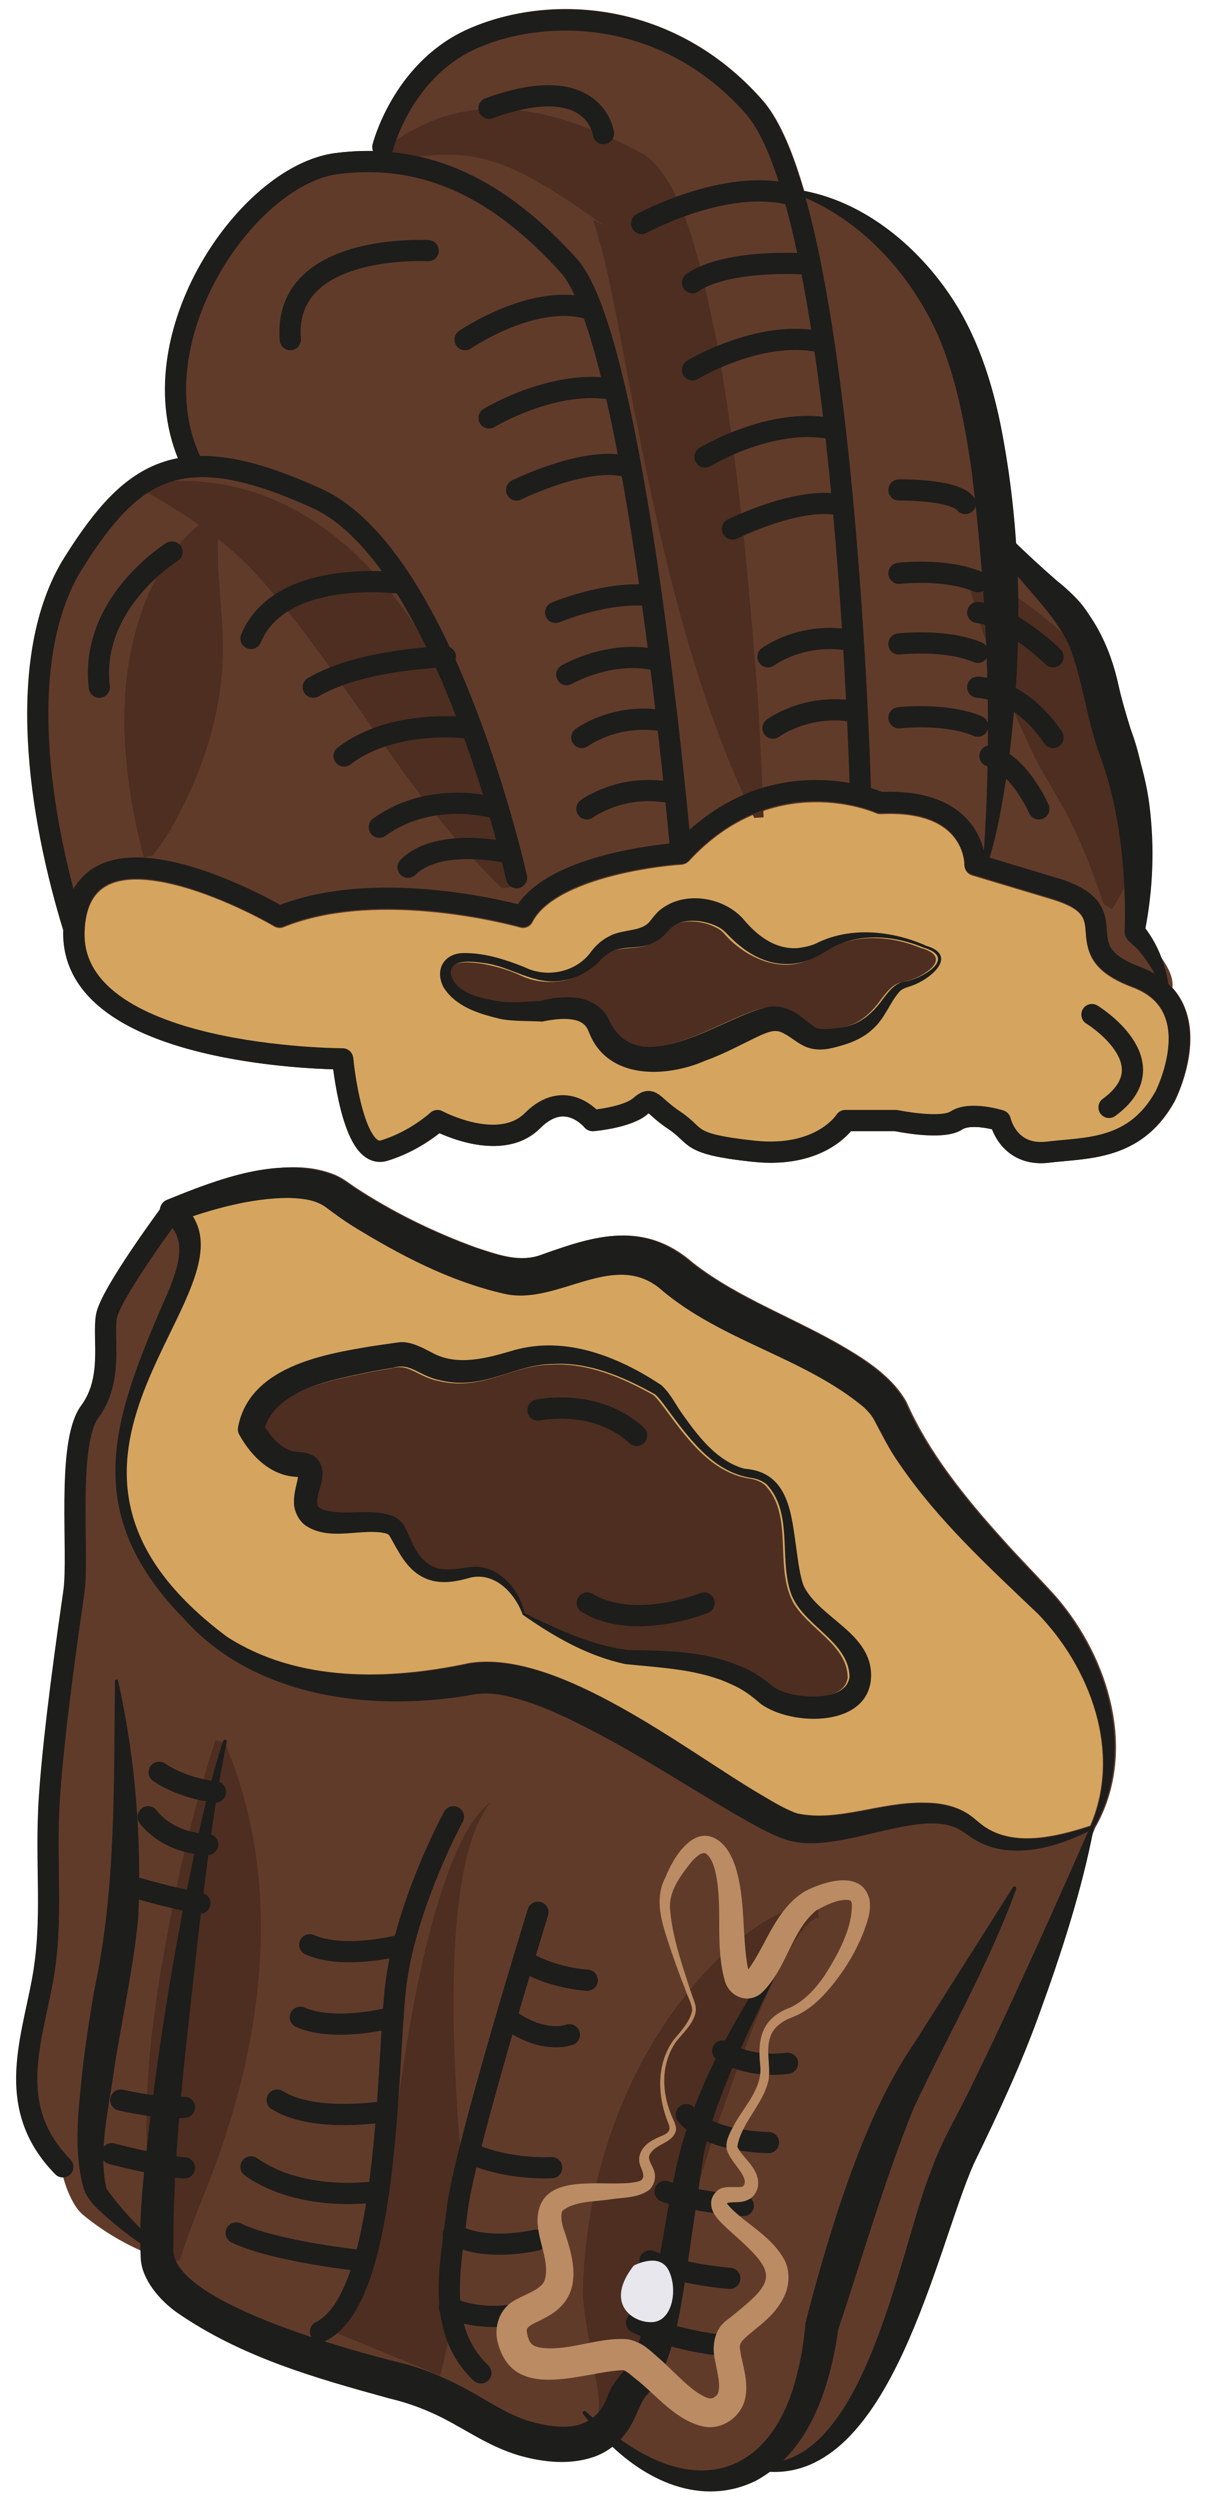 <?xml version="1.0" encoding="UTF-8"?>
<svg xmlns="http://www.w3.org/2000/svg" viewBox="0 0 139.84 285.21">
  <defs>
    <style>
      .cls-1 {
        fill: #4e2e21;
      }

      .cls-2 {
        fill: #1d1d1b;
      }

      .cls-3 {
        fill: #bb8c63;
      }

      .cls-4 {
        fill: #4d2e21;
      }

      .cls-5 {
        fill: #e8e7ee;
      }

      .cls-6 {
        fill: #d5a55f;
      }

      .cls-7 {
        fill: #613b2a;
      }

      .cls-8 {
        fill: none;
        stroke: #1d1d1b;
        stroke-linecap: round;
        stroke-linejoin: round;
        stroke-width: 2.42px;
      }
    </style>
  </defs>
  <g id="Calque_2" data-name="Calque 2">
    <path class="cls-7" d="M119.81,132.65c-.32.04-.64.06-.93.06-3.26,0-4.95-2.2-5.59-3.87-1.17-.28-2.76-.42-3.42.02-1.84,1.23-6.17.5-7.65.2h-5.06c-1.11,1.29-4.42,4.21-11.19,3.49-5.91-.63-6.89-1.33-8.24-2.61-.35-.33-.72-.68-1.32-1.08-.96-.64-1.57-1.19-2.02-1.59-.1-.09-.21-.19-.31-.27-.05.04-.1.08-.17.14-1.69,1.48-5.65,1.88-6.1,1.92-.4.04-.79-.13-1.04-.44-.01-.01-1-1.18-2.35-1.24-.88-.04-1.8.41-2.72,1.33-3.62,3.62-9.43,1.51-11.5.57-1.02.81-3.19,2.32-5.97,3.16-.83.25-1.66.12-2.39-.38-2.42-1.63-3.4-7.41-3.73-10.06-4.45-.12-21-1.05-27.81-8.2-2.07-2.17-3.07-4.73-2.99-7.61-2.68-8.72-7.89-29.94.17-42.7,3.93-6.22,7.6-10.21,12.91-11.21-2.53-6.22-1.83-13.82,2.01-21.15,3.91-7.45,10.3-12.94,15.91-13.67,1.48-.19,2.93-.26,4.36-.24-.1-.23-.14-.49-.08-.75.09-.37,2.38-9.12,10.51-12.98C62.25-.83,76.76-.21,87.01,11.37c1.74,1.97,3.28,5.26,4.7,10.06.06.2.12.4.17.6,2.94,1.18,5.58,2.97,7.93,5.05,6.9,6.05,10.18,14.89,11.52,23.76.31,1.8.56,3.6.78,5.41,1.08,1.82,2.1,5.62,3.8,6.9,7.64,5.26,8.63,5,11.05,14.66.9,3.54,2.08,6.72,2.85,10.21,1.24,6.08,2.5,12.1.61,17.99.98,2.13,3.68,4.36,3.42,6.67.63.69,1.12,1.48,1.46,2.38,1.81,4.7-1.09,10.39-1.21,10.63,0,.01-.01.02-.02.03-3.3,5.91-8.42,6.37-12.53,6.75-.59.05-1.17.11-1.74.17Z"/>
    <path class="cls-7" d="M3.21,228.73c.21-.95.41-1.91.59-2.86.79-4.18.73-8.05.67-12.15-.04-2.81-.08-5.71.14-8.91.52-7.49,1.99-17.72,2.69-22.64l.1-.72c.19-1.34.16-3.7.13-6.2-.07-5.7-.15-12.15,1.91-14.92,1.68-2.27,1.63-5.01,1.58-7.42-.02-1.04-.04-2.03.09-2.87.39-2.5,5.5-9.61,7.29-12.06.06-.48.35-.94.85-1.12,2.92-1.28,5.84-2.32,8.98-3.02,3.35-.67,6.7-1.2,10.12.23.45.21.89.46,1.31.76,0,0,.89.62.89.62,4.29,2.82,9.05,5.15,13.87,6.89,2.59.85,5.02,1.74,7.61.76,5.83-2.08,11.48-3.96,17.15,1.01,5.28,4.1,11.8,6.32,17.64,9.83,2.48,1.48,5.24,3.38,6.69,6.03,2.52,5.72,6.64,10.82,10.87,15.51,2,2.27,4.23,4.48,6.25,6.74,6.08,7.07,9.27,17.83,4.38,26.33,0,0,0,.02,0,.02-2.82,6.63-5.7,13.24-8.66,19.81-2.79,6.62-6.43,13-9.1,19.56-3.72,9.2-7,29.1-16.85,33.04-1.65.6-3.47.6-5.14.16-1.64.96-3.58,1.43-5.86,1.15-2.37-.03-4.84-1.14-6.9-2.4-1.58-.97-3.07-2.08-4.47-3.29-.54.41-1.16.71-1.86.8-5.88,1.1-10.62-3.09-15.61-5.34-5.09-2.15-10.66-2.91-15.81-4.93-5.11-2.02-10.83-3.73-14.67-7.91-.28-.37-.47-.77-.6-1.19-3.66-1.1-7.17-2.97-10.14-5.46l-.16-.17s-.31-.34-.31-.34c-.75-1.04-1.28-2.29-1.66-3.68-.27-.03-.54-.13-.75-.34-6.08-6.21-4.65-12.88-3.26-19.33Z"/>
    <path class="cls-6" d="M118.37,184.01c-5.58-5.32-11.34-10.59-15.72-17.02-1.11-1.53-2-3.36-2.92-5.07-.28-.51-.67-.93-1.09-1.35-6.93-5.81-16.43-7.6-23.41-13.65-5.38-4.33-11.76,2.02-17.71.64-6.31-1.44-11.93-4.42-17.37-7.76-.99-.63-1.99-1.34-2.94-2.07-1.19-.88-2.63-1.06-4.33-1.11-3.67.01-7.41.92-10.95,2.09.15.23.28.46.39.72,4.5,9.89-22.46,27.89,3.54,47.28,8.13,5.25,18.54,4.98,27.71,3.01,10.16-1.62,24.83,10.1,33.35,15.06,1.27.75,2.78,1.67,4.09,2.1,4.71.98,9.44-1.34,14.52-1.23,1.78.01,3.8.35,5.39,1.59,0,0,1,.82,1,.82,3.51,2.78,8.63,1.49,12.53.22,3.62-8.4.01-18.03-6.07-24.29Z"/>
    <path class="cls-6" d="M131.89,124.68c.15-.3,2.48-5.07,1.09-8.65-.6-1.56-1.81-2.66-3.7-3.37-4.63-1.74-5.15-3.85-5.33-6.23-.12-1.63-.21-2.71-3.97-3.84l-9.02-2.71c-.52-.16-.87-.64-.86-1.18,0-.08,0-2.1-1.69-3.72-1.63-1.56-4.28-2.26-7.87-2.09-.2.01-.39-.03-.56-.11-.11-.05-11.59-5.11-21.34,5.49-.05.05-.11.08-.17.12-.06.05-.11.1-.18.14-.08.04-.18.06-.27.08-.06.01-.11.04-.16.05,0,0-.02,0-.03,0,0,0,0,0,0,0-3.93.24-14.64,1.89-17.04,6.56-.26.51-.86.77-1.41.61-.16-.04-15.96-4.52-27-.04-.35.14-.74.11-1.07-.08-3.69-2.17-14.33-7.22-19.09-4.65-1.59.86-2.42,2.53-2.55,5.11-.11,2.32.65,4.3,2.32,6.06,7.02,7.37,26.95,7.46,27.15,7.46.62,0,1.15.48,1.2,1.1.31,3.31,1.39,8.41,2.79,9.36.15.1.23.1.34.06,3.28-.98,5.64-3.13,5.66-3.16.38-.35.94-.42,1.4-.18.06.03,6.3,3.31,9.4.21,1.43-1.43,2.98-2.12,4.57-2.03,1.67.09,2.94,1.02,3.59,1.62,1.48-.19,3.47-.66,4.17-1.27,1.64-1.44,2.6-.82,3.68.15.42.37.94.84,1.76,1.38s1.26.97,1.64,1.34c.91.87,1.46,1.39,6.84,1.96,6.82.73,9.22-2.8,9.31-2.94.22-.35.61-.57,1.03-.57h5.77c.08,0,.16,0,.25.03,2.29.47,5.22.66,5.94.18,2.01-1.34,5.42-.36,6.09-.15.41.13.73.47.82.9.03.13.71,3.06,4.09,2.66.59-.07,1.19-.13,1.81-.18,4.09-.37,7.95-.73,10.62-5.5Z"/>
    <path class="cls-1" d="M90.46,182.66c-2.07-4.12.16-9.7-3.11-13.21-.47-.4-1.06-.65-1.7-.75-4.52-.64-7.33-4.72-9.85-8.11-.35-.46-.85-1.13-1.24-1.45-3.53-1.97-7.48-3.68-11.58-3.45-4.45,0-7.92,3.05-12.84,1.88-2.55-.49-3.41-2.08-5.5-1.45,0,0-2.1.36-2.1.36-4.24.91-10.95,1.89-12.47,6.43.69,1.11,1.7,2.2,2.73,2.59.73.34,1.55.14,2.31.45,1.03.33,1.63,1.42,1.51,2.47-.03,1.21-.84,2.42-.52,3.48.08.22.76.53,1.5.62,2.01.36,4.76-.33,7.05.53.54.16,1.31.94,1.46,1.41.75,1.56,1.28,3.2,2.69,4.11,1.44.96,3.23.44,4.87.27,3.06-.27,5.5,2.64,6.01,5.28,3.65,1.79,7.63,3.66,11.71,4.19,4.36.08,8.69.07,12.85,1.83,1.39.53,2.68,1.39,3.82,2.36,1.83,1.39,8.43,2.01,8.71-1.18-.12-3.76-4.64-5.53-6.33-8.68Z"/>
    <path class="cls-1" d="M105.25,108.21c-2.75-1.17-5.95-1.6-8.82-.72-1.53.39-2.59,1.41-4.1,2.01-3.42,1.58-7.47-.39-9.72-3.05-.33-.34-.58-.49-1.01-.7-1.51-.74-3.9-.97-5.13.11-.27.21-1,1.21-1.88,1.65-1.57.89-3.17.45-4.62.98-1.39.48-2.2,1.99-3.55,2.63-2.17,1.18-4.91,1.2-7.11.12-1.33-.62-2.82-1.02-4.27-1.29-1.13-.14-3.07-.44-3.71.57-.7,2.95,4.68,3.88,6.86,3.9.63-.03,2.49-.1,3.23-.13,1.91-.5,3.92-.75,5.83.1,1.04.42,1.83,1.48,2.27,2.52,3.64,6.44,13.01-1.04,18.01-1.99.98-.15,2.1.12,2.95.64.75.42,1.75,1.35,2.34,1.71.49.3,1.6.22,2.68.05,2.3-.25,3.8-1.5,5.12-3.37.55-.69,1.19-1.58,2.13-1.84,2.01-.23,6.48-2.72,2.48-3.93Z"/>
    <path class="cls-4" d="M86.1,93.31c-7.95-16.41-11.52-35.06-14.87-52.6-.89-4.82-1.8-9.87-3.15-14.41-.54-1.7-.5-1.25.91-.56-3.8-2.65-8.91-6.36-13.43-7.51-3.96-1.12-8.2-.47-12.47.53,0,0-.65-.85-.65-.85,1.84-1.4,3.78-2.71,5.92-3.69,8.33-4.02,17.62-.65,25.17,3.41,5.02,3.45,6.93,15.31,8.25,21.06,2.42,13.54,3.69,27.18,4.72,40.87.27,4.56.51,9.12.67,13.69,0,0-1.07.06-1.07.06h0Z"/>
    <path class="cls-4" d="M57.31,101.35c-11.7-11.39-17.57-24.14-27.91-35.69-3.55-3.88-7.44-6.49-12.52-9.44,0,0-.1-1.07-.1-1.07,18.9-2.64,31.46,13.65,37.25,29.62,1.98,5.32,3.47,10.78,4.35,16.4,0,0-1.06.18-1.06.18h0Z"/>
    <path class="cls-4" d="M25,59.58c-.41,4.45.24,8.51.42,12.85.33,7.82-2.01,15.3-5.93,22.16-.55.95-1.22,1.94-2.03,3,0,0-1.05.23-1.05.23-2.64-10.1-3.62-21.43,1.04-31.11,1.62-3.19,3.83-6.15,7.02-8.06l.53.94h0Z"/>
    <path class="cls-4" d="M125.98,103.12c-1.25-3.73-2.79-7.7-4.55-10.86-1.35-2.5-2.49-4.15-3.47-6.22-1.95-4.03-3.83-8.48-5.4-12.9-.79-2.24-1.5-4.39-2.01-6.91,0,0,.57-.98.57-.98,10.29,5.17,20.21,14.94,19.45,27.31-.24,3.99-1.43,7.84-3.65,11.18,0,0-.95-.62-.95-.62h0Z"/>
    <path class="cls-4" d="M37.14,265.66c3.08-5.34,5.79-11.18,7.26-17.16.81-3.93.85-8.04,1.53-12,.78-5.46,1.77-10.87,3.16-16.2.7-2.66,1.5-5.3,2.53-7.87,1.06-2.48,2.21-5.21,4.44-6.86-5.78,6.88-4.28,30.04-3.56,39.18,1.15,8.83-.1,17.71-2.24,26.28,0,0-13.11-5.38-13.11-5.38h0Z"/>
    <path class="cls-4" d="M67.97,276.64c.93-2.42-.04-5.08-.36-7.55-.4-2.45-.98-5.05-1.07-7.52.29-14.82,6.03-29.72,17.13-39.7,1.91-1.61,4.11-3.22,6.62-4.07.96-.27,2.03-.56,3.02-.2,0,0,.16,1.12.16,1.12-1.07.31-1.92,1.53-2.57,2.47-2.18,3.4-3.75,7.19-5.26,10.94-3.89,10.14-7.32,20.62-9.59,31.24-.56,2.69-1.21,5.45-2.26,8.08-1.04,2.43-2.48,5.3-5.16,6.23-.22.06-.39.1-.71.1l.06-1.13h0Z"/>
    <path class="cls-4" d="M25.68,198.83c7.01,16.55,4.23,35.16-2.29,51.27,0,0-1.41,3.6-1.41,3.6-.46,1.25-.95,2.57-1.43,4.12l-1.03.47c-5.54-12.36-1.64-32.17,1.09-45.15,1.13-4.93,2.44-9.8,3.98-14.62,0,0,1.09.31,1.09.31h0Z"/>
  </g>
  <g id="Calque_1" data-name="Calque 1">
    <path class="cls-2" d="M124.8,208.66c-4.15,2.15-9.73,3.82-13.96.95-.28-.21-.74-.52-1.01-.7-1.15-.76-2.64-.96-4.19-.86-3.12.23-6.3,1.29-9.75,1.91-1.73.28-3.58.54-5.63.08-1.93-.54-3.32-1.39-4.97-2.28-5.95-3.36-11.48-7.09-17.34-10.14-2.91-1.52-5.87-2.96-8.86-3.8-1.91-.56-3.62-.81-5.4-.43-11.32,1.93-24.59.29-32.63-8.64-12.47-12.7-7.89-23.51-1.68-37.81,1.05-2.72,2.04-5.8-.63-7.73-.83-.6-.63-2,.34-2.34,5.78-2.33,12.86-5.15,19.1-2.78.69.27,1.57.95,2.2,1.38,4.29,2.82,9.05,5.15,13.87,6.89,2.59.85,5.02,1.75,7.61.76,5.83-2.07,11.46-3.97,17.15,1.01,5.28,4.1,11.8,6.32,17.64,9.83,2.48,1.48,5.24,3.38,6.69,6.03,2.52,5.72,6.64,10.82,10.87,15.51,2,2.27,4.23,4.48,6.25,6.74,6.1,7.09,9.29,17.91,4.33,26.42h0ZM124.51,208.35c3.62-8.4.02-18.03-6.07-24.29-5.58-5.33-11.33-10.59-15.72-17.02-1.11-1.53-1.99-3.36-2.92-5.07-.28-.52-.68-.92-1.09-1.35-6.93-5.81-16.43-7.6-23.41-13.65-5.38-4.33-11.76,2.02-17.71.64-6.31-1.44-11.93-4.42-17.37-7.76-.99-.63-2.01-1.36-2.94-2.07-1.2-.88-2.63-1.06-4.32-1.11-4.31.01-8.71,1.26-12.77,2.72,0,0,.34-2.34.34-2.34.74.72,1.46,1.47,1.87,2.43,4.5,9.88-22.45,27.9,3.54,47.28,8.13,5.25,18.54,4.98,27.71,3.02,10.18-1.61,24.8,10.08,33.35,15.06,1.27.76,2.78,1.67,4.09,2.1,4.71.97,9.44-1.34,14.52-1.23,1.78.01,3.8.35,5.39,1.59,0,0,1,.82,1,.82,3.51,2.78,8.62,1.49,12.53.22h0Z"/>
    <path class="cls-8" d="M132.95,125.14s5.41-10.47-3.25-13.71c-8.66-3.25-.36-7.4-9.38-10.11l-9.02-2.71s.18-7.58-10.83-7.04c0,0-12.27-5.59-22.74,5.77,0,0-14.8.9-18.05,7.22,0,0-16.24-4.69-27.79,0,0,0-22.74-13.35-23.46,1.44-.72,14.8,30.68,14.8,30.68,14.8,0,0,1.08,11.55,4.69,10.47,3.61-1.08,6.14-3.43,6.14-3.43,0,0,7.04,3.79,10.83,0,3.79-3.79,6.86,0,6.86,0,0,0,3.97-.36,5.41-1.62,1.44-1.26,1.26-.18,3.97,1.62,2.71,1.8,1.26,2.67,9.02,3.5,7.76.83,10.47-3.5,10.47-3.5h5.77s5.23,1.08,6.86,0,5.05,0,5.05,0c0,0,.9,4.14,5.41,3.61,4.51-.54,9.92-.18,13.35-6.31Z"/>
    <path class="cls-8" d="M19.63,138.13s-7.08,9.52-7.49,12.09c-.41,2.57.81,7.17-1.89,10.83s-1.2,16.24-1.82,20.57c-.62,4.33-2.24,15.43-2.78,23.28-.54,7.85.52,14.03-.83,21.2-1.35,7.17-4.15,14.48,2.35,21.11"/>
    <path class="cls-2" d="M124.85,208.59c-1.32,6.98-3.71,14.3-6.13,20.97-2.12,5.93-4.78,11.6-7.54,17.27-4.31,9.69-9.47,36.33-23.67,35.15-1-.17-1.92-.5-2.77-.93-.22-.11-.08-.46.15-.39,13.53,3.73,17.69-24.02,21.4-32.99,1.17-3.43,3.12-6.52,4.66-9.79,1.59-3.23,3.13-6.48,4.64-9.75,3.02-6.54,5.97-13.11,8.86-19.71.05-.11.17-.15.28-.11.11.05.15.16.11.28h0Z"/>
    <path class="cls-2" d="M115.99,215.56c-3.17,8.7-7.8,16.65-11.7,24.97-3.34,8.27-5.86,17.03-8.68,25.5,0,0,.1-.66.1-.66-.06.67-.13,1.16-.22,1.72-1.07,6.1-3.35,12.75-9.21,15.94-6.24,3.04-12.74-.03-17.28-4.79-.87-.91-1.69-1.85-2.45-2.85-.07-.09-.05-.23.04-.3.08-.06.2-.06.27.01,1.75,1.64,3.68,3.13,5.73,4.37,9.03,5.39,15.99,1.22,18.37-8.52.51-1.92.83-3.91.98-5.88,1.14-4.49,2.42-8.93,3.86-13.33,2.21-6.56,4.78-13.15,8.72-18.88,2.41-3.81,8.64-13.64,11.11-17.55.06-.1.19-.13.29-.07.1.07.12.18.07.29h0Z"/>
    <path class="cls-2" d="M92.44,217.74c-3.39,6.58-6.81,13.14-9.52,19.86-1.34,3.29-2.43,6.52-2.88,10.1,0,0-1.59,10.93-1.59,10.93-.65,3.99-1.06,7.55-2.64,11.53-.42,1.11-1.2,2.26-2.08,3.19-.99,1.33-1.15,3.01-2.76,4.81-.81.95-2,1.74-3.18,2.14-2.74.94-5.64.63-8.36-.11-4.04-1.15-6.91-3.55-10.4-5.03-1.48-.65-3-1.15-4.59-1.53-8.45-2.32-16.93-4.72-24.3-9.84-1.8-1.28-4.03-3.72-4.08-6.28-.26-5.13.45-10.18,1.01-15.15,1.34-11.08,3.18-22.04,5.56-32.93.81-3.63,1.67-7.26,2.85-10.81.04-.11.16-.17.27-.14.1.03.16.14.14.25-1.49,7.21-2.32,14.57-3.24,21.88-1.27,11.89-2.9,23.83-2.86,35.8-.59,6.17,20.53,11.81,25.66,13.09,3.64.85,7.05,2.55,10.21,4.46,1.59.92,3.19,1.81,4.92,2.31,3.65,1,7.38,1.15,8.83-3.03.6-1.76,2.32-2.91,3.01-4.6,2.61-6.87,3.2-14.36,4.81-21.51,2.38-10.85,9.01-20.37,14.86-29.62.07-.1.2-.12.29-.06.1.07.12.2.06.3h0Z"/>
    <path class="cls-2" d="M13.5,191.81c1.97,8.94,2.68,17.92,2.28,27.03-.59,5.92-1.93,11.83-2.81,17.63-.6,4.32-1.77,9.11-.81,13.24,2.14,2.99,4.76,5.47,7.56,8.06.1.06.14.21.05.3-.06.06-.15.08-.23.04-2.62-1.44-5.08-3.14-7.32-5.12-1.12-1-2.38-2.07-2.74-3.58-1.14-4.38-.48-8.97-.05-13.39.35-2.95.81-5.89,1.3-8.82,2.53-11.63,2.25-23.56,2.39-35.4,0-.1.08-.19.19-.19.11,0,.18.08.19.19h0Z"/>
    <path class="cls-8" d="M61.41,218.16s-8.39,27.07-9.2,33.83-2.49,13.77,2.68,18.73"/>
    <path class="cls-8" d="M51.76,207.27s-5.71,10.47-6.66,19.94-.78,35.09-8.51,38.79"/>
    <path class="cls-2" d="M59.89,184.05c3.65,1.79,7.63,3.66,11.71,4.19,4.35.08,8.69.07,12.85,1.83,1.39.52,2.68,1.39,3.82,2.36,1.89,1.41,8.42,1.98,8.71-1.18-.14-4.19-5.71-5.9-6.81-9.84-1.17-3.95.31-8.87-2.63-12.04-.47-.4-1.06-.65-1.7-.75-4.52-.64-7.32-4.72-9.85-8.11-.34-.46-.84-1.14-1.24-1.45-3.53-1.97-7.48-3.68-11.58-3.45-4.44,0-7.92,3.05-12.84,1.88-2.56-.5-3.4-2.08-5.5-1.44,0,0-2.1.36-2.1.36-4.36.93-11.4,1.96-12.61,6.84,0,0-.14-.9-.14-.9.68,1.27,1.83,2.63,3.01,3.07.73.34,1.55.14,2.31.45,1.03.33,1.63,1.42,1.51,2.47-.03,1.21-.85,2.42-.52,3.48.08.22.76.53,1.5.62,2.01.36,4.76-.34,7.05.53.54.16,1.3.94,1.46,1.41.75,1.56,1.28,3.2,2.69,4.11,1.44.96,3.23.44,4.87.27,3.06-.27,5.49,2.64,6.01,5.28h0ZM59.67,184.21c-.95-2.6-3.38-5.05-6.28-4.14-1.7.47-3.52.72-5.18-.17-1.83-.95-2.76-2.95-3.67-4.56-.15-.28-.27-.33-.49-.4-2.69-.65-6.27.93-9.05-.82-.93-.57-1.5-1.87-1.44-2.84-.02-1.15.43-2.15.5-3.14,0,0-.01,0-.01,0,.03.11.09.22.19.31.04.04.1.03.09.07,0,0,.04-.01-.05,0-.07,0-.14,0-.21-.02-3.06-.03-5.36-2.31-6.75-4.81-.16-.29-.2-.6-.14-.9,1.32-6.78,9.49-8.25,15.11-9.18.96-.14,2.26-.34,3.27-.47,1.3-.16,2.76.67,3.68,1.14,2.91,1.66,6.4.66,9.43-.24,5.94-1.67,11.92.74,16.82,3.98,1.16,1.07,1.69,2.38,2.62,3.6,1.76,2.47,3.85,5.11,6.86,5.94,5.18.37,5.37,5.32,5.97,9.34.19,1.39.37,2.81.79,4,1.8,3.73,7.8,5.4,7.71,10.34-.15,5.85-8.97,5.76-12.59,3.16-1.01-.88-2.05-1.68-3.3-2.21-3.72-1.77-8.09-1.91-12.18-2.34-4.34-.94-8.09-3.11-11.7-5.63h0Z"/>
    <path class="cls-2" d="M105.48,108.13c-3.07-1.3-6.75-1.7-9.84-.33-1.07.45-1.91,1.19-3.08,1.63-1.53.67-3.43.74-5.09.17-1.89-.63-3.36-1.87-4.63-3.22-.74-.74-1.78-1.07-2.82-1.26-1.26-.19-2.53-.02-3.33.67-.27.21-1,1.21-1.88,1.65-.9.51-1.86.59-2.62.65-1.49.06-2.59.33-3.6,1.4-1.11,1.21-2.66,2.12-4.3,2.36-3.23.66-5.91-1.59-9.03-1.98-1.28-.17-4.05-.56-3.78,1.33.62,2.31,3.82,2.76,5.9,3.1,1.2.13,3.13-.07,4.36-.08,0,0-.26.04-.26.04,1.28-.37,2.49-.55,3.88-.47,1.71.06,3.56,1.03,4.24,2.74,3.4,6.99,13.1-.7,18.16-1.67.98-.15,2.1.12,2.95.64.75.41,1.76,1.35,2.34,1.71.49.3,1.6.22,2.68.05,2.3-.25,3.8-1.5,5.12-3.37.55-.69,1.19-1.58,2.14-1.84,1.99-.22,6.49-2.72,2.48-3.93h0ZM105.58,107.86c3.95,1.06.71,3.85-1.53,4.61-.64.22-1.05.31-1.39.69-1.14,1.31-1.64,3.04-3.07,4.28-.91.87-2.21,1.46-3.38,1.8-1.33.39-2.65.77-4.13.23-.78-.33-1.3-.74-1.73-1.03-.39-.26-.81-.53-1.24-.71-.78-.26-1.42.02-2.24.36-1.93.89-4.1,2.12-6.34,2.91-4.28,1.89-10.97,2.3-13.21-3.02,0,0-.2-.47-.2-.47-.72-1.74-3.64-1.28-5.24-.96-1.35-.08-3.48-.02-4.79-.31-2.37-.57-5.02-1.35-6.44-3.57-1.09-2.06.06-3.98,2.4-3.94,2.41.01,4.65.74,6.87,1.63,2.56,1.26,5.94.54,7.59-1.83.51-.67,1.19-1.29,2.01-1.7,1.33-.75,3.09-.56,4.2-1.29.48-.31.58-.67,1.39-1.52,2.79-2.55,7.68-1.76,9.95,1.08,1.59,1.83,3.59,3.25,6.04,3.06.68-.09,1.37-.22,2.01-.5,3.9-1.99,8.63-1.49,12.47.17h0Z"/>
    <path class="cls-8" d="M98.22,90.2s-1.23-46.38-7.74-68.42c-1.27-4.3-2.74-7.68-4.44-9.6C75.62.4,61.27.94,53.56,4.59c-7.71,3.65-9.86,12.18-9.86,12.18"/>
    <path class="cls-8" d="M77.74,97.35s-5.1-58.51-12.81-67.04c-7.71-8.53-16.11-12.99-26.53-11.64-10.42,1.35-23.48,20.66-16.31,34.6"/>
    <path class="cls-8" d="M58.97,100.14s-8.13-36.68-22.86-43.31c-15.3-6.94-20.84-3.52-27.68,7.31-6.84,10.83-3.96,29.05.01,41.86"/>
    <path class="cls-2" d="M90.54,21.57c7.58.95,14.17,6.32,18.26,12.63,3.12,4.82,4.79,10.5,5.77,16.09,2.26,12.54,2.1,25.42.38,38.01-.59,3.59-1.13,7.18-2.36,10.69-.07.22-.45.16-.41-.09,1.16-15.04.59-30.32-1.28-45.29-.76-5.23-1.74-10.54-3.85-15.42-3.24-7.18-9.09-13.55-16.62-16.21-.11-.04-.17-.16-.13-.27.04-.1.14-.16.25-.14h0Z"/>
    <path class="cls-2" d="M133.12,114.05c-.68-1.96-1.66-3.85-2.98-5.42-.56-.82-1.78-1.28-1.76-2.37.1-2.38,0-4.93-.17-7.33-.37-4.34-1.1-8.5-2.58-12.55-1.59-4.25-2-8.78-3.63-12.87-2.46-5.02-7.55-8.45-9.84-13.8-.53-1.18-.93-2.53-.75-3.83.03-.23.39-.24.41,0,.41,2.27,2.17,4.03,3.72,5.65,1.65,1.64,3.38,3.21,5.14,4.75,3.88,3,6.06,7.37,7.04,12.06,1.06,4.59,2.95,8.93,3.51,13.63.58,4.7.4,9.45-.5,14.1,0,0-.06-.27-.06-.27.91,1.18,1.61,2.51,2.08,3.91.47,1.4.75,2.85.79,4.34,0,.11-.09.21-.2.21-.13,0-.2-.1-.22-.21h0Z"/>
    <path class="cls-8" d="M53.09,38.75s8.14-5.59,14.49-3.41"/>
    <path class="cls-8" d="M73.25,25.5s9.68-5.32,17.23-3.24"/>
    <path class="cls-8" d="M55.83,47.68s7.52-4.56,14.37-3.23"/>
    <path class="cls-8" d="M58.97,55.9s7.86-3.9,12.56-2.68"/>
    <path class="cls-8" d="M80.48,52.13s7.52-4.56,14.37-3.23"/>
    <path class="cls-8" d="M79.06,42.19s7.52-4.56,14.37-3.23"/>
    <path class="cls-8" d="M83.62,60.35s7.86-3.9,12.56-2.68"/>
    <path class="cls-8" d="M63.43,69.87s5.8-2.48,10.92-1.92"/>
    <path class="cls-8" d="M64.7,76.97s4.98-2.9,10.28-1.65"/>
    <path class="cls-8" d="M66.42,84.14s3.7-2.77,9.09-1.93"/>
    <path class="cls-8" d="M66.99,92.28s3.7-2.77,9.09-1.93"/>
    <path class="cls-8" d="M87.67,74.93s3.7-2.77,9.09-1.93"/>
    <path class="cls-8" d="M88.24,83.07s3.7-2.77,9.09-1.93"/>
    <path class="cls-8" d="M79.06,32.25s3.11-2.69,13.44-2.12"/>
    <path class="cls-8" d="M68.89,15.24s-.93-7.31-13.07-2.89"/>
    <path class="cls-8" d="M48.88,28.6s-16.64-.99-15.74,10.15"/>
    <path class="cls-8" d="M46.01,66.57s-13.91-2-17.36,6.27"/>
    <path class="cls-8" d="M50.84,74.93s-9.57.22-15.08,3.47"/>
    <path class="cls-8" d="M53.86,83.1s-8.76-1.31-14.58,3.15"/>
    <path class="cls-8" d="M56.89,92.28s-7.4-2.38-13.59,2.09"/>
    <path class="cls-8" d="M58.29,97.35s-8.1-1.98-11.71,1.59"/>
    <path class="cls-8" d="M19.63,62.97s-9.44,5.82-8.29,15.43"/>
    <path class="cls-8" d="M120.21,74.93s-4.75-4.65-8.6-5.05"/>
    <path class="cls-8" d="M120.21,84.14s-3.26-5.34-8.6-5.74"/>
    <path class="cls-8" d="M118.59,92.28s-2.23-5.09-5.58-6.03"/>
    <path class="cls-8" d="M102.62,55.9s6.23-.11,7.58,1.54"/>
    <path class="cls-8" d="M102.62,65.41s5.27-.62,9,.95"/>
    <path class="cls-8" d="M102.62,73.47s5.27-.62,9,.95"/>
    <path class="cls-8" d="M102.62,81.89s5.27-.62,9,.95"/>
    <path class="cls-8" d="M81.87,267.51s-5.05-.54-9.2-2.53"/>
    <path class="cls-8" d="M83.31,259.93s-5.23-.36-9.11-1.99"/>
    <path class="cls-8" d="M84.85,251.63s-5.95-.45-8.93-1.62"/>
    <path class="cls-8" d="M87.73,244.44s-6.77,0-9.38-3.18"/>
    <path class="cls-8" d="M89.9,235.39s-4.11.71-7.4-1.4"/>
    <path class="cls-8" d="M41.6,257.95s-10.17-1.04-14.64-3.2"/>
    <path class="cls-8" d="M43.22,250.01s-8.55,1.44-14.57-2.8"/>
    <path class="cls-8" d="M44.17,240.86s-8.26,1.43-12.53-1.27"/>
    <path class="cls-8" d="M44.86,230.14s-6.55,1.78-10.58,0"/>
    <path class="cls-8" d="M45.94,221.87s-6.55,1.78-10.58,0"/>
    <path class="cls-8" d="M61.41,160.87s6.57-1.44,11.26,2.89"/>
    <path class="cls-8" d="M80.38,182.88s-7.97,3.25-13.34,0"/>
    <path class="cls-8" d="M124.65,115.75s8.95,5.48,1.95,10.59"/>
    <path class="cls-8" d="M67.04,225.92s-4.17-.23-7.3-2.28"/>
    <path class="cls-8" d="M65,232.14s-2.86,1.1-6.71-1.61"/>
    <path class="cls-8" d="M62.98,247.3s-4.78.32-9.19-1.59"/>
    <path class="cls-8" d="M61.19,255.58s-5.86,1.4-9.44-.72"/>
    <path class="cls-8" d="M61.63,263.29s-5.06,2.21-10.32,0"/>
    <path class="cls-8" d="M12.76,245.71s5.41,1.45,8.3,1.61"/>
    <path class="cls-8" d="M13.79,239.59s4.56,1.07,7.26.83"/>
    <path class="cls-8" d="M18.17,202.19s2.4,1.79,6.43,2.25"/>
    <path class="cls-8" d="M16.91,207.27s2.05,3.01,6.8,3.16"/>
    <path class="cls-8" d="M15.82,215.45s3.51,1.03,6.99,1.69"/>
    <g>
      <path class="cls-3" d="M76.91,232.71c.86-1.02,1.82-2.04,2.11-3.33-.02-.78-.49-1.49-.72-2.23-.81-2.04-1.55-4.1-2.22-6.2-.7-2.17-1.29-4.6-.11-6.77.88-2.29,3.35-6.33,6.2-4.09.92.74,1.47,1.91,1.81,2.97,1.15,3.72.7,7.66,1.38,11.4.08.41.3.82.25.73-.04-.04-.23-.15-.44-.13-.2.03-.18.07-.1,0,.18-.14.48-.52.73-.92,1.79-2.68,2.92-6.44,6.09-8.37,2.17-1.13,6.5-2.5,7.36.91.23,1.42-.23,2.5-.66,3.73-.85,2.14-2,4.09-3.41,5.86-1.24,1.55-2.72,3.07-4.61,3.82-1.14.41-2.29,1.15-2.64,2.31-.53,1.5.04,3.17-.18,4.82-.55,2.79-3.19,5.02-3.58,7.71.66,1.29,1.94,2.02,2.33,3.6.16.84-.06,1.71-.81,2.28-1.1.66-1.8.31-2.65.52-.13.05-.01.02-.02.02,0-.02,0,.07-.01.1,1.79,2.11,4.86,3.45,6.42,6.18.76,1.19.74,2.99.12,4.29-1.17,2.57-3.57,3.79-4.74,5.06-.52.55-.35.9-.22,1.74.34,1.62,1.07,3.91.17,5.8-.81,1.66-2.69,2.68-4.42,2.32-3.04-.64-5.16-3.28-7.39-5.13-.48-.36-1.43-1.26-1.84-1.31-4.47.18-12.09,3.59-14.12-2.6-.78-2.07-.08-4.48,1.97-5.47,1.1-.63,2.77-1.13,3.18-2.1.79-2.19-1.03-4.96-.75-7.45.57-5.21,7.78-3.13,11.25-3.85.48-.12.58-.13.75-.46.12-.21.02-.59-.19-1.13-.7-1.4.25-2.69,1.5-3.27.8-.5,2.12-.56,1.62-1.76-1.27-3.08-1.46-6.77.58-9.59h0ZM77.18,232.92c-1.9,2.78-1.64,6.23-.2,9.16.08.29.22.51.19.96-.36,1.5-2.38,1.52-2.99,2.76-.33.55.32,1.24.49,1.89.26.71,0,1.71-.62,2.19-1.29.91-3.02.82-4.4,1.04-1.78.28-4.05.18-5.43,1.29-.18.19-.21,1.02.07,1.95,1.38,3.95,2.43,8.08-2.24,10.36-.67.39-1.59.68-1.88,1.15,0,.07-.09.17,0,.54.04.29.22.82.32.96.32.49.78.61,1.43.7,3.26.34,6.39-1.27,9.78-.99,1.78.41,2.45,1.26,3.59,2.22,1.26,1.1,3.27,3.3,4.67,4.08.54.3,1.01.58,1.47.38.58-.34.62-.62.66-1.33,0-.81-.25-1.82-.47-2.98-.34-1.4-.14-3.27,1.09-4.34,6.17-4.87,6.33-5.34.38-10.59-.8-.79-2.03-1.78-1.9-3.12.04-.72.77-1.56,1.44-1.62.66-.16,1.81.04,2.17-.14.48-.42.08-1.23-.35-1.81-.47-.7-1.09-1.36-1.43-2.21-.33-.97.27-2.05.69-2.82,1.2-2.32,3.42-4.32,3.06-7.1-.31-3.01.27-5.29,3.41-6.45,1.64-.76,2.9-2.15,3.93-3.63,1.5-2.36,3.3-5.59,3.12-8.32-.11-.28-.14-.27-.36-.33-1.19-.14-2.62.58-3.71,1.2-2.84,2.32-3.34,6.62-6.17,9.35-1.49,1.36-3.64.57-4.22-1.24-1.2-4.09-.21-8.4-1.08-12.42-.19-.82-.45-1.62-1.03-2.14-.48-.37-1.17.32-1.6.74-1.18,1.47-2.61,3.26-2.59,5.29.21,3.21,1.31,6.35,2.3,9.41,0,0,.54,1.55.54,1.55.6,1.7-1.16,3.2-2.1,4.38h0Z"/>
      <path class="cls-5" d="M72.36,258.47s2.93-1.58,3.98.57c1.06,2.14.43,5.69-1.79,5.88s-5.65-2.07-2.2-6.45Z"/>
    </g>
  </g>
</svg>